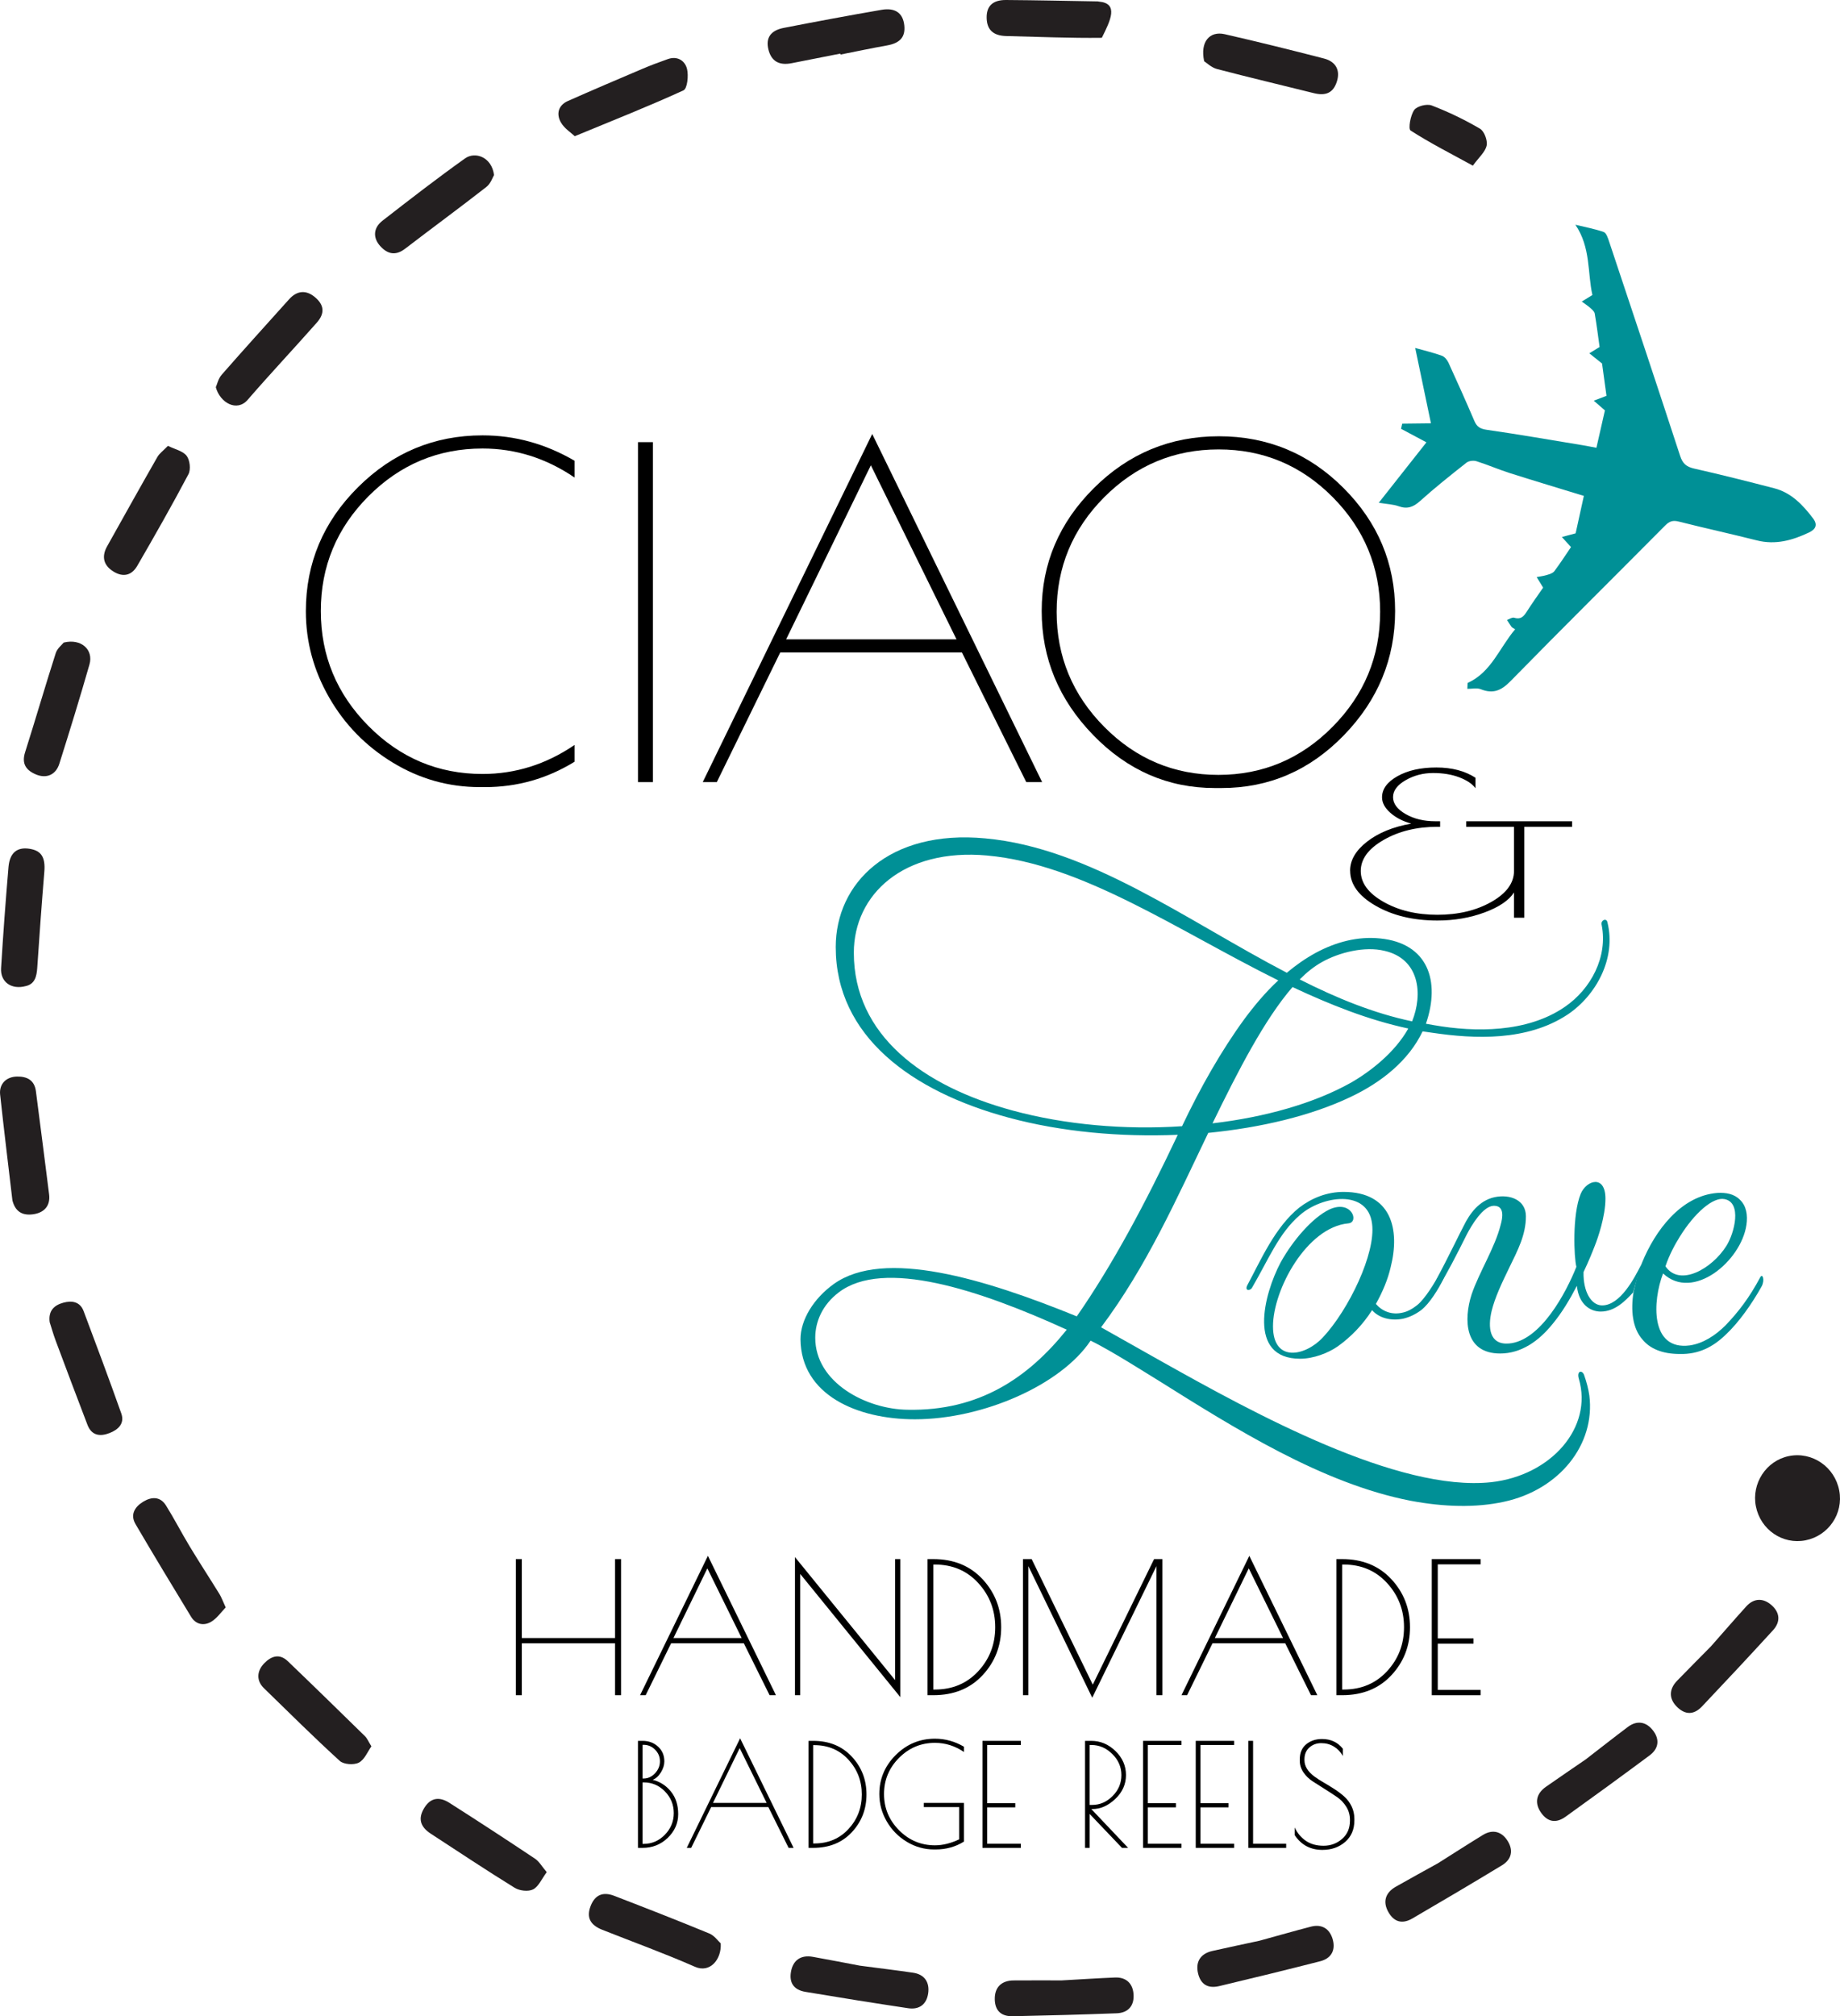 <svg xmlns="http://www.w3.org/2000/svg" viewBox="0 0 1157.6 1267.96"><g id="a" data-name="CUT"><path d="M528.69,33.71c.04.2.08.4.12.61,9.71-1.92,19.4-3.97,29.14-5.7,8.28-1.47,11.76-5.29,10.97-12.7-.82-7.61-5.62-11.23-14.33-9.72-20.56,3.56-41.07,7.38-61.55,11.37-8.3,1.62-11.36,6.36-9.61,13.52,1.79,7.34,6.63,10.24,14.56,8.69,10.24-2,20.48-4.03,30.71-6.05Z" fill="none" stroke-width="0"></path><path d="M361.14,85.04c24.76-9.67,47.1-17.99,68.94-27.49,2.44-1.06,3.44-9.13,2.51-13.37-1.14-5.18-5.79-8.49-11.89-6.51-5.6,1.83-11.16,3.82-16.62,6.01-15.65,6.29-31.29,12.6-46.83,19.13-6.15,2.58-7.56,8.04-4.68,13.36,2.12,3.92,6.37,6.67,8.58,8.86Z" fill="none" stroke-width="0"></path><path d="M693.18,23.79c5.46-10.88,10.76-21.65-1.74-22.78-.27-.02-.53-.12-.79-.13-19.23-.32-38.46-.75-57.69-.88-8.45-.06-12.39,3.87-12.23,11.28.16,7.52,4.21,11.21,12.38,11.39,20.03.46,40.06,1.36,60.07,1.11" fill="#231f20" stroke="red" stroke-miterlimit="10" stroke-width="0"></path><path d="M1104.69,947.34c-2.87-14.47,6.48-28.74,20.74-31.65,14.64-2.99,28.89,6.77,31.7,21.72,2.73,14.47-6.76,28.41-21.27,31.26-14.37,2.82-28.27-6.69-31.17-21.33Z" fill="#231f20" stroke-width="0"></path><path d="M528.69,33.71c-10.24,2.02-20.47,4.05-30.71,6.05-7.94,1.55-12.77-1.35-14.56-8.69-1.75-7.16,1.31-11.9,9.61-13.52,20.48-3.99,40.99-7.82,61.55-11.37,8.72-1.51,13.51,2.11,14.33,9.72.8,7.41-2.68,11.23-10.97,12.7-9.74,1.73-19.43,3.79-29.14,5.7-.04-.2-.08-.4-.12-.61Z" fill="#231f20" stroke-width="0"></path><path d="M16.32,620.09c-9.1,2.51-16.17-2.53-15.64-11.22,1.3-21.23,2.85-42.44,4.67-63.63.77-8.94,5.36-12.59,12.95-11.51,7.74,1.1,10.34,5.44,9.59,14.52-1.66,20.12-3.12,40.25-4.46,60.39-.37,5.57-1.59,10.15-7.1,11.45Z" fill="#231f20" stroke-width="0"></path><path d="M757.57,38.49c-2.65-12.32,3.52-19.14,12.96-16.98,20.87,4.77,41.67,9.92,62.4,15.28,7.71,1.99,10.41,7.66,8.06,14.73-2.27,6.86-6.86,8.95-14.53,7.03-20.26-5.07-40.59-9.83-60.79-15.14-3.56-.94-6.58-3.95-8.11-4.91Z" fill="#231f20" stroke-width="0"></path><path d="M105.66,280.39c4.38,2.17,9.42,3.2,11.77,6.28,2.04,2.68,2.7,8.58,1.14,11.53-10.28,19.46-21.18,38.6-32.22,57.65-3.65,6.29-9.15,7.2-15.01,3.55-6.19-3.85-7.59-9.33-3.96-15.82,10.49-18.74,20.95-37.51,31.61-56.15,1.34-2.34,3.78-4.05,6.67-7.04Z" fill="#231f20" stroke-width="0"></path><path d="M453.43,1222.13c.6,10.09-6.73,18.9-16.24,14.71-19.12-8.41-38.8-15.53-58.23-23.23-7.81-3.09-10.12-7.93-7.35-15.04,2.66-6.82,7.59-9.14,14.85-6.33,19.99,7.71,39.96,15.49,59.77,23.67,3.26,1.34,5.64,4.83,7.19,6.22Z" fill="#231f20" stroke-width="0"></path><path d="M361.61,85.65c-2.25-2.14-6.55-4.81-8.75-8.69-2.99-5.26-1.68-10.75,4.42-13.45,15.42-6.83,30.93-13.45,46.45-20.04,5.42-2.3,10.94-4.4,16.5-6.34,6.06-2.11,10.77,1.12,12.01,6.27,1.02,4.23.17,12.31-2.24,13.42-21.64,9.92-43.82,18.68-68.39,28.83Z" fill="#231f20" stroke-width="0"></path><path d="M343.97,1177.34c-3.23,4.33-5.16,9.12-8.6,10.85-3.01,1.52-8.51.88-11.57-1.01-17.8-10.97-35.22-22.59-52.75-34-6.83-4.45-8.15-9.73-4.09-16.29,3.75-6.05,9.03-7.42,15.75-3.15,18.1,11.51,36.06,23.25,53.91,35.15,2.61,1.74,4.3,4.87,7.35,8.45Z" fill="#231f20" stroke-width="0"></path><path d="M135.78,243.52c.72-1.6,1.51-5.35,3.7-7.86,13.95-15.96,28.21-31.64,42.37-47.42,4.97-5.54,10.67-6.04,16.22-1.42,5.81,4.83,6.52,10.1,1.27,16.05-14.39,16.29-29.3,32.13-43.52,48.56-6.77,7.83-17.38,1.91-20.05-7.91Z" fill="#231f20" stroke-width="0"></path><path d="M7.81,754.9c-2.6-22.18-5.33-44.34-7.73-66.54-.71-6.59,3.75-11.21,10.59-11.34,6.21-.12,11.02,2.14,11.93,9.28,2.76,21.61,5.62,43.21,8.3,64.83.88,7.1-3.01,11.64-10.4,12.54-6.65.8-10.9-1.85-12.69-8.76Z" fill="#231f20" stroke-width="0"></path><path d="M233.67,1098.23c-2.41,3.34-4.34,8.39-7.91,10.23-3.12,1.61-9.52,1.19-12.01-1.08-16.29-14.83-31.94-30.38-47.74-45.76-4.71-4.59-4.62-10.65.24-15.65,4.48-4.61,9.66-6.24,14.83-1.28,16.31,15.63,32.46,31.41,48.6,47.21,1.28,1.25,1.98,3.1,3.99,6.33Z" fill="#231f20" stroke-width="0"></path><path d="M310.81,110.08c-.8,1.3-2.05,5.33-4.78,7.46-16.88,13.18-34.17,25.84-51.16,38.87-5.91,4.53-10.95,3.48-15.56-1.55-4.81-5.24-4.53-11.51,1.32-16.06,17.12-13.31,34.28-26.61,51.94-39.18,6.31-4.49,16.81-.95,18.24,10.46Z" fill="#231f20" stroke-width="0"></path><path d="M40.05,404.1c11.08-2.76,18.88,4.55,16.25,13.73-6,20.92-12.41,41.72-18.97,62.47-2.2,6.96-8.07,9.48-14.63,6.76-6.18-2.56-9.24-6.65-6.91-13.99,6.58-20.74,12.65-41.65,19.29-62.37.94-2.93,3.89-5.21,4.98-6.59Z" fill="#231f20" stroke-width="0"></path><path d="M31.25,831.44c-.97-7.32,3.03-10.7,8.6-12.21,5.24-1.43,10.47-.78,12.74,5.25,8.05,21.41,16.08,42.84,23.72,64.4,2.25,6.35-1.94,10.2-7.37,12.32-5.91,2.3-11.28,1.69-13.9-5.13-6.76-17.59-13.38-35.23-19.98-52.88-1.51-4.03-2.67-8.19-3.82-11.76Z" fill="#231f20" stroke-width="0"></path><path d="M541.16,1236.17c12.49,1.64,22.92,2.9,33.31,4.42,7.13,1.04,10.53,5.97,9.45,13.11-1,6.65-5.45,10.27-12.57,9.21-21.57-3.24-43.11-6.68-64.62-10.29-7.33-1.23-10.25-5.66-9.13-12.47,1.22-7.4,6.19-10.93,13.83-9.55,10.6,1.9,21.18,3.97,29.72,5.58Z" fill="#231f20" stroke-width="0"></path><path d="M141.99,1010.87c-2.83,2.89-5.47,6.85-9.15,9.02-4.53,2.67-9.61,1.82-12.64-3.18-11.75-19.33-23.48-38.67-34.91-58.19-3.61-6.16-.37-11.03,4.97-14.24,5.13-3.08,10.58-3.26,14.14,2.43,5.25,8.4,9.78,17.25,14.91,25.73,6.09,10.08,12.54,19.94,18.73,29.96,1.25,2.03,2.05,4.34,3.96,8.47Z" fill="#231f20" stroke-width="0"></path><path d="M926.61,104.17c-14.1-7.72-27.04-14.28-39.18-22.1-1.54-.99-.11-9.5,2.27-12.86,1.75-2.48,7.98-4.06,11.03-2.89,10.47,4.02,20.71,8.94,30.39,14.63,2.68,1.58,4.84,7.4,4.16,10.6-.86,4.05-4.88,7.41-8.66,12.62Z" fill="#231f20" stroke-width="0"></path><path d="M667.91,1245.42c12.58-.7,23.06-1.39,33.55-1.82,7.2-.3,11.45,3.92,11.72,11.13.25,6.72-3.45,11.1-10.65,11.37-21.8.81-43.6,1.41-65.41,1.85-7.43.15-11.12-3.66-11.28-10.56-.17-7.5,4.06-11.88,11.82-11.95,10.77-.09,21.55-.02,30.24-.02Z" fill="#231f20" stroke-width="0"></path><path d="M792.34,1220.48c12.15-3.34,22.25-6.23,32.41-8.87,6.97-1.81,12.02,1.41,13.81,8.41,1.66,6.52-1.03,11.58-8.01,13.37-21.13,5.4-42.32,10.59-63.54,15.62-7.23,1.71-11.64-1.23-13.26-7.94-1.75-7.29,1.46-12.47,9.03-14.18,10.51-2.36,21.06-4.57,29.55-6.41Z" fill="#231f20" stroke-width="0"></path><path d="M904.56,1171.81c10.66-6.72,19.48-12.42,28.45-17.89,6.15-3.75,11.92-2.14,15.65,4.04,3.48,5.76,2.38,11.38-3.78,15.11-18.66,11.3-37.43,22.41-56.28,33.38-6.42,3.74-11.5,2.2-14.99-3.76-3.79-6.47-2.22-12.36,4.53-16.19,9.37-5.31,18.83-10.49,26.42-14.7Z" fill="#231f20" stroke-width="0"></path><path d="M997.57,1106.48c9.97-7.7,18.22-14.2,26.63-20.5,5.77-4.32,11.66-3.26,15.96,2.54,4.01,5.4,3.44,11.11-2.34,15.4-17.5,13.01-35.14,25.85-52.87,38.56-6.04,4.33-11.24,3.28-15.28-2.32-4.39-6.08-3.38-12.1,2.98-16.54,8.83-6.18,17.75-12.22,24.91-17.14Z" fill="#231f20" stroke-width="0"></path><path d="M1076.38,1035.37c8.34-9.44,15.21-17.39,22.27-25.17,4.85-5.33,10.83-5.4,16.16-.52,4.96,4.55,5.48,10.26.62,15.57-14.73,16.09-29.62,32.03-44.62,47.86-5.11,5.39-10.42,5.35-15.44.61-5.46-5.15-5.6-11.24-.2-16.81,7.5-7.73,15.12-15.36,21.22-21.54Z" fill="#231f20" stroke-width="0"></path><g><path d="M923.32,429.5c14.93-6.77,19.91-21.95,29.9-33.76-1.1-.73-1.87-1.01-2.28-1.56-1.03-1.37-1.91-2.86-2.85-4.31,1.5-.51,3.25-1.79,4.47-1.4,4.05,1.28,5.95-.64,7.91-3.72,3.49-5.51,7.33-10.79,10.37-15.21-1.66-2.7-2.87-4.67-4.08-6.63,2.13-.41,4.32-.66,6.37-1.3,1.69-.52,3.77-1.11,4.73-2.38,3.79-5.04,7.21-10.36,10.51-15.19-2.1-2.31-3.92-4.31-5.75-6.32,2.83-.76,5.67-1.52,8.66-2.32,1.56-7.09,3.31-15.07,5.17-23.55-14.91-4.57-30.79-9.32-46.59-14.34-7.08-2.25-13.92-5.25-21.01-7.47-1.85-.58-4.78-.23-6.25.93-9.93,7.83-19.84,15.71-29.24,24.16-4.22,3.79-7.98,5.18-13.42,3.24-3.43-1.23-7.26-1.33-12.51-2.2,10.73-13.59,20.32-25.75,29.98-37.99-5.65-3.02-10.81-5.77-15.97-8.52.24-1.08.49-2.15.73-3.23,5.78-.07,11.55-.13,18.08-.21-3.19-15.27-6.38-30.53-9.9-47.4,6.44,1.82,11.73,3.05,16.81,4.91,1.7.62,3.32,2.62,4.13,4.38,5.58,12.16,11.04,24.38,16.31,36.68,1.56,3.63,3.65,4.9,7.71,5.49,20.12,2.89,40.15,6.38,60.21,9.68,3.01.5,6,1.11,8.83,1.64,1.89-8.29,3.71-16.33,5.35-23.52-2.31-2-4.66-4.05-7.02-6.1,2.48-.95,4.97-1.89,8.01-3.05-.9-6.54-1.9-13.86-2.79-20.33-3.02-2.42-5.52-4.41-8.01-6.41,1.95-1.2,3.89-2.4,6.46-3.98-.89-6.33-1.8-13.71-3.06-21.03-.23-1.34-1.74-2.6-2.9-3.62-1.64-1.44-3.5-2.62-5.26-3.92l6.7-4.12c-3.16-13.79-.92-29.83-10.71-44.19,5.96,1.45,12.05,2.55,17.81,4.57,1.63.57,2.66,3.76,3.39,5.94,14.99,44.92,29.99,89.84,44.7,134.85,1.58,4.84,3.94,6.88,8.83,7.98,16.86,3.8,33.62,8.05,50.35,12.38,10.75,2.78,17.98,10.42,24.44,18.94,3.11,4.1,1.57,6.91-2.48,8.84-10.43,4.96-21.1,7.98-32.9,5-16.33-4.13-32.8-7.71-49.13-11.84-3.7-.93-5.86-.2-8.52,2.48-32.39,32.66-65.11,64.99-97.29,97.86-5.79,5.91-10.9,8.22-18.68,5.11-2.48-.99-5.65-.21-8.5-.25.06-1.23.11-2.45.17-3.68Z" fill="#009096" stroke-width="0"></path><path d="M986.1,638.11c-25.47,16.78-58.44,15.28-84.81,11.39l-6.29-.9c-8.69,18.28-25.77,32.07-45.55,41.36-24.57,11.69-56.04,19.18-89.3,22.48-19.78,41.06-38.66,83.91-67.43,122.27l37.76,21.28c58.74,32.96,148.94,82.41,207.68,76.12,37.76-4.2,64.13-34.46,55.14-65.03-1.5-5.09,2.1-5.69,3.3-2.4,1.5,4.2,2.7,8.69,3.3,12.89,3.9,30.87-18.88,59.34-53.64,66.83-17.68,3.9-38.06,3.3-58.74-.6-55.74-10.79-111.19-45.85-158.54-75.52-5.99-3.6-30.27-19.18-42.86-25.17-18.58,27.87-67.73,49.45-110.58,49.45-36.26,0-71.62-15.28-71.92-50.35,0-12.29,8.39-25.77,20.98-34.76,31.47-22.48,94.7-3.3,152.84,20.38,22.48-32.37,43.16-71.03,63.53-114.18-35.97,1.5-73.13-1.8-106.39-10.79-61.14-16.48-108.79-51.25-108.79-107.29,0-40.16,33.57-74.02,94.1-68.33,65.63,5.99,126.47,51.54,189.7,84.51,5.69-4.8,11.69-8.99,18.28-12.59,12.29-6.59,26.07-10.49,40.46-8.99,29.97,3,38.06,26.67,28.77,53.64l5.1.9c25.77,4.5,58.44,4.8,82.11-11.39,16.78-11.39,27.27-31.77,23.37-51.54-.9-3,3-4.8,3.6-1.8,5.69,22.78-7.19,46.15-25.17,58.14ZM527.58,812.83c-10.19,7.79-14.68,18.28-14.68,28.47,0,28.17,32.06,44.95,58.14,45.25,44.95.9,75.82-20.08,100.09-50.35-55.14-25.17-115.38-44.95-143.55-23.38ZM621.08,538.01c-52.74-4.79-83.91,24.58-83.91,61.14,0,51.85,43.46,83.91,99.8,99.2,32.97,8.99,70.72,12.29,106.69,9.89,11.39-23.98,24.57-47.35,39.26-67.43,5.99-8.09,13.19-16.78,21.28-24.27-63.53-31.47-123.17-73.12-183.11-78.52ZM813.18,620.73c-17.68,20.38-34.47,53.04-50.35,85.71,33.27-3.9,63.84-12.59,86.91-25.47,12.59-7.19,27.87-19.18,36.26-34.16-25.17-5.4-49.15-14.99-72.82-26.07ZM871.02,597.95c-12.29-3-28.47.9-39.56,7.19-4.79,2.7-9.29,6.29-13.78,10.79,23.07,11.69,46.45,21.28,70.72,26.37,6.89-17.08,4.8-39.26-17.38-44.35Z" fill="#009096" stroke-width="0"></path><path d="M865.61,820.02c3.9,4.5,9.89,7.19,17.08,5.39,2.7-.6,5.69-2.1,8.69-4.5,5.1-3.9,11.69-14.99,14.09-19.48,2.7-5.09,6.29-4.5,2.4,3.3-3,5.99-8.39,14.98-13.79,19.18-3.6,2.7-7.49,4.5-11.39,5.39-7.49,1.5-14.99-.3-19.48-5.39-5.69,8.99-13.18,16.78-21.57,22.77-5.99,4.2-15.29,7.79-23.68,7.79-33.57,0-22.78-40.76-12.29-60.54,7.79-14.09,20.08-28.17,30.57-33.27,14.09-6.59,19.18,8.09,11.99,8.69-26.07,2.4-47.35,41.66-47.35,64.73s20.38,18.88,31.47,6.89c16.18-17.38,33.26-52.74,30.87-71.32-2.69-22.18-31.76-17.68-45.55-5.4-13.19,11.39-19.48,27.57-29.97,45.55-1.2,2.1-4.79,2.1-3-1.5,8.39-15.58,17.38-36.56,32.67-48.85,7.79-5.99,17.38-9.89,27.87-9.89,30.27,0,35.67,23.68,29.67,47.35-1.8,7.79-5.09,15.58-9.29,23.08Z" fill="#009096" stroke-width="0"></path><path d="M1027.44,812.79c-5.02,5.4-11.46,12.02-20.39,12.02-6.59,0-13.79-4.5-14.99-16.18-4.19,8.09-9.29,16.78-15.28,23.97-8.69,10.79-19.78,18.58-32.97,18.58-22.48,0-23.08-21.28-17.98-37.16,4.8-14.09,14.68-29.37,18.28-43.75,1.19-4.2,2.69-11.99-4.2-11.99s-14.08,12.29-17.08,17.98c-7.19,14.39-11.69,23.08-18.28,34.17-3,5.09-4.8,2.1-1.8-3.9,9.29-17.68,15.58-30.87,17.98-35.36,3.9-8.09,9.89-16.18,19.48-18.28,9.89-2.1,19.78,1.8,19.78,11.99,0,11.69-5.09,21.28-10.49,32.37-4.5,9.29-8.99,18.58-11.09,27.27-2.4,10.19-1.5,21.28,10.79,20.38,20.08-1.5,36.26-32.36,42.55-48.25-1.5-5.69-2.69-32.67,2.7-45.85,3.6-8.69,15.58-12.29,15.58,3,0,11.09-4.8,24.87-6.59,29.37-1.5,3.9-3.9,9.89-7.19,16.78-.3,12.29,4.8,20.98,11.69,20.98,11.39,0,20.35-17.19,24.55-25.58" fill="#009096" stroke-width="0"></path><path d="M1030.72,800.29,1032.14,796.34c.31-.81.64-1.61.97-2.39,8.09-19.78,24.27-41.96,47.35-43.76,5.39-.3,10.49.6,14.08,4.2,4.2,3.9,5.1,9.89,4.2,15.88-3.3,22.77-33.57,48.25-52.45,30.57-6.59,17.08-8.39,48.55,16.78,45.25,8.39-1.2,16.18-6.29,22.48-12.59,8.09-8.39,14.99-17.38,21.88-30.27,1.5-2.7,3,1.8.9,5.69-5.99,10.79-14.38,22.78-22.78,30.57-7.79,7.49-16.78,12.29-28.77,11.99-11.39,0-18.88-3.6-23.37-8.99-6.49-7.25-7.51-18.64-5.69-29.99M1084.95,754.09c-7.19-1.5-18.88,8.69-28.17,23.68-3,4.8-6.59,11.39-8.99,18.58,8.99,13.18,29.37,1.5,38.36-12.89,5.09-8.09,9.89-27.27-1.2-29.37Z" fill="#009096" stroke-width="0"></path></g></g><g id="b" data-name="Engrave"><path d="M849.38,547.55c0-6.63,3.57-12.72,10.7-18.28,7.13-5.55,16.39-9.32,27.78-11.31-5.33-1.49-9.73-3.77-13.19-6.84-3.46-3.07-5.19-6.3-5.19-9.7,0-5.22,3.24-9.65,9.73-13.3,6.48-3.65,14.62-5.47,24.43-5.47s18.01,2.16,24.64,6.46v6.59c-2.02-2.74-5.4-5.01-10.16-6.84-4.75-1.82-10.27-2.73-16.54-2.73s-12.03,1.51-17.29,4.54c-5.26,3.03-7.89,6.57-7.89,10.63s2.63,7.6,7.89,10.63c5.26,3.03,11.49,4.54,18.7,4.54h3.03v3.48h-1.73c-12.97,0-24.25,2.76-33.83,8.27-9.58,5.51-14.37,12.02-14.37,19.52s4.75,13.97,14.27,19.39c9.51,5.43,20.82,8.14,33.94,8.14s24.43-2.69,33.94-8.08c9.51-5.39,14.27-11.89,14.27-19.52v-27.72h-30.05v-3.48h66.58v3.48h-30.05v57.19h-6.48v-15.91c-3.17,4.97-9.33,9.16-18.48,12.56-9.15,3.4-19.06,5.1-29.72,5.1-15.13,0-28.07-3.09-38.8-9.26-10.74-6.17-16.1-13.53-16.1-22.07Z" fill="#000" stroke-width="0"></path><g><path d="M386.95,980.47h3.77v85.58h-3.77v-32.63h-58.65v32.63h-3.77v-85.58h3.77v49.64h58.65v-49.64Z" fill="#000" stroke-width="0"></path><path d="M445.37,978.42l42.79,87.63h-3.99l-16.2-32.63h-45.76l-15.98,32.63h-3.54l42.68-87.63ZM445.03,986.29l-21.34,43.82h42.9l-21.57-43.82Z" fill="#000" stroke-width="0"></path><path d="M563.13,980.47h3.31v86.83l-62.99-77.48v76.22h-3.31v-86.83l62.99,77.36v-76.11Z" fill="#000" stroke-width="0"></path><path d="M583.55,980.47h3.65c12.78,0,23.09,4.2,30.92,12.61,7.83,8.41,11.75,18.49,11.75,30.24s-3.9,21.81-11.7,30.18c-7.8,8.37-18.12,12.55-30.98,12.55h-3.65v-85.58ZM588.12,983.89h-.91v78.62h.91c11.11,0,20.21-3.84,27.33-11.53,7.11-7.68,10.67-16.91,10.67-27.67s-3.56-20.03-10.67-27.78c-7.11-7.76-16.22-11.64-27.33-11.64Z" fill="#000" stroke-width="0"></path><path d="M731.32,980.47v85.58h-3.77v-81.13l-40.39,82.73-40.17-82.73v81.13h-3.42v-85.58h5.48l38.45,78.96,38.57-78.96h5.25Z" fill="#000" stroke-width="0"></path><path d="M785.98,978.42l42.79,87.63h-3.99l-16.2-32.63h-45.76l-15.97,32.63h-3.54l42.68-87.63ZM785.64,986.29l-21.34,43.82h42.9l-21.57-43.82Z" fill="#000" stroke-width="0"></path><path d="M840.75,980.47h3.65c12.78,0,23.09,4.2,30.92,12.61,7.83,8.41,11.75,18.49,11.75,30.24s-3.9,21.81-11.7,30.18c-7.8,8.37-18.12,12.55-30.98,12.55h-3.65v-85.58ZM845.31,983.89h-.91v78.62h.91c11.11,0,20.21-3.84,27.33-11.53,7.11-7.68,10.67-16.91,10.67-27.67s-3.56-20.03-10.67-27.78c-7.11-7.76-16.22-11.64-27.33-11.64Z" fill="#000" stroke-width="0"></path><path d="M900.77,980.47h30.7v3.31h-26.93v46.56h22.48v3.31h-22.48v29.1h26.93v3.31h-30.7v-85.58Z" fill="#000" stroke-width="0"></path></g><g><path d="M305.02,494.99h-3.14c-19.58,0-37.82-5.13-54.73-15.39-16.92-10.26-30.27-23.9-40.05-40.91-9.79-17.01-14.68-35.11-14.68-54.3,0-30.22,10.93-56.2,32.78-77.96,21.85-21.76,47.98-32.64,78.39-32.64,20.33,0,39.62,5.32,57.87,15.96v10.55c-17.87-12.16-37.16-18.24-57.87-18.24-27.94,0-51.88,10.03-71.83,30.07-19.95,20.05-29.93,44.09-29.93,72.12s9.98,52.12,29.93,72.26c19.95,20.15,43.9,30.22,71.83,30.22,20.71,0,40-6.08,57.87-18.24v10.55c-17.29,10.65-36.11,15.96-56.44,15.96Z" fill="#000" stroke-width="0"></path><path d="M401.37,278.06h9.41v213.79h-9.41v-213.79Z" fill="#000" stroke-width="0"></path><path d="M548.74,272.93l106.9,218.92h-9.98l-40.48-81.53h-114.31l-39.91,81.53h-8.84l106.61-218.92ZM547.89,292.6l-53.31,109.46h107.18l-53.88-109.46Z" fill="#000" stroke-width="0"></path><path d="M687.71,462.21c-21.57-22.23-32.35-48.22-32.35-77.96s10.93-55.49,32.78-77.25c21.85-21.76,48.08-32.64,78.68-32.64s56.73,10.83,78.39,32.5c21.66,21.66,32.5,47.46,32.5,77.39s-10.74,55.97-32.21,78.11c-21.48,22.14-47.13,33.21-76.97,33.21h-4.28c-29.46,0-54.97-11.12-76.54-33.35ZM868.29,384.82c0-28.03-9.93-52.07-29.79-72.12-19.86-20.05-43.81-30.07-71.83-30.07s-52.02,10.03-71.98,30.07c-19.95,20.05-29.93,44.09-29.93,72.12s9.98,52.12,29.93,72.26c19.95,20.15,43.9,30.22,71.83,30.22s51.88-10.07,71.83-30.22c19.95-20.14,29.93-44.23,29.93-72.26Z" fill="#000" stroke-width="0"></path></g><g><path d="M401.36,1094.77h2.87c3.89,0,7.15,1.21,9.78,3.63,2.63,2.42,3.95,5.52,3.95,9.29,0,2.27-.73,4.59-2.2,6.96-1.47,2.36-3.19,3.9-5.16,4.62,4.61,1.14,8.44,3.59,11.49,7.36,3.05,3.77,4.58,8.51,4.58,14.22s-2.19,10.68-6.55,14.9c-4.37,4.22-9.66,6.33-15.89,6.33h-2.87v-67.31ZM404.23,1097.28v21.18h.72c2.69,0,5.07-1.09,7.14-3.28,2.06-2.18,3.1-4.7,3.1-7.54s-1.02-5.28-3.05-7.32c-2.03-2.03-4.43-3.05-7.18-3.05h-.72ZM404.23,1120.88v38.68h.72c5.15,0,9.59-1.91,13.33-5.74,3.74-3.83,5.61-8.38,5.61-13.64s-1.86-9.8-5.56-13.6c-3.71-3.8-8.17-5.7-13.37-5.7h-.72Z" fill="#000" stroke-width="0"></path><path d="M465.62,1093.15l33.66,68.93h-3.14l-12.74-25.67h-35.99l-12.57,25.67h-2.78l33.57-68.93ZM465.35,1099.34l-16.78,34.46h33.75l-16.96-34.46Z" fill="#000" stroke-width="0"></path><path d="M508.7,1094.77h2.87c10.05,0,18.16,3.31,24.32,9.92,6.16,6.61,9.24,14.54,9.24,23.78s-3.07,17.16-9.2,23.74c-6.13,6.58-14.26,9.87-24.37,9.87h-2.87v-67.31ZM512.29,1097.46h-.72v61.84h.72c8.74,0,15.9-3.02,21.5-9.06,5.59-6.04,8.39-13.3,8.39-21.76s-2.8-15.75-8.39-21.85c-5.6-6.1-12.76-9.16-21.5-9.16Z" fill="#000" stroke-width="0"></path><path d="M581.21,1136.41v-2.6h25.22v24.32c-5.27,3.29-11.19,4.94-17.77,4.94h-.99c-6.16,0-11.91-1.62-17.23-4.85-5.33-3.23-9.53-7.52-12.61-12.88-3.08-5.35-4.62-11.05-4.62-17.1,0-9.51,3.44-17.7,10.32-24.55,6.88-6.85,15.11-10.28,24.68-10.28,6.4,0,12.48,1.68,18.22,5.03v3.32c-5.62-3.83-11.7-5.74-18.22-5.74-8.8,0-16.33,3.16-22.62,9.47-6.28,6.31-9.42,13.88-9.42,22.71s3.14,16.41,9.42,22.75c6.28,6.34,13.82,9.51,22.62,9.51,4.91,0,9.99-1.26,15.26-3.77v-20.28h-22.26Z" fill="#000" stroke-width="0"></path><path d="M618.1,1094.77h24.14v2.6h-21.18v36.62h17.68v2.6h-17.68v22.89h21.18v2.6h-24.14v-67.31Z" fill="#000" stroke-width="0"></path><path d="M682.63,1094.77h3.86c5.8,0,10.9,2.14,15.3,6.42,4.4,4.28,6.6,9.3,6.6,15.08s-2.24,10.79-6.73,15.03c-4.49,4.25-9.3,6.37-14.45,6.37h-.63l23.16,24.41h-3.86l-20.37-21.36v21.36h-2.87v-67.31ZM685.5,1135.06h1.62c4.85,0,9.12-1.85,12.83-5.56,3.71-3.71,5.56-8.11,5.56-13.19s-1.92-9.51-5.74-13.28c-3.83-3.77-8.2-5.65-13.1-5.65h-1.17v37.7Z" fill="#000" stroke-width="0"></path><path d="M719.16,1094.77h24.14v2.6h-21.18v36.62h17.68v2.6h-17.68v22.89h21.18v2.6h-24.14v-67.31Z" fill="#000" stroke-width="0"></path><path d="M752.27,1094.77h24.14v2.6h-21.18v36.62h17.68v2.6h-17.68v22.89h21.18v2.6h-24.14v-67.31Z" fill="#000" stroke-width="0"></path><path d="M788.35,1094.77v64.71h20.82v2.6h-23.78v-67.31h2.96Z" fill="#000" stroke-width="0"></path><path d="M839.2,1098.36c-2.36-1.44-5.01-2.15-7.94-2.15s-5.43.91-7.49,2.74c-2.06,1.83-3.1,4.32-3.1,7.49v.45c0,3.77,2.09,7.21,6.28,10.32,1.79,1.32,3.81,2.62,6.06,3.9,2.24,1.29,4.49,2.66,6.73,4.13,2.24,1.47,4.28,3.02,6.1,4.67,1.82,1.65,3.32,3.67,4.49,6.06,1.17,2.39,1.75,5.03,1.75,7.9v.9c0,5.69-1.93,10.2-5.79,13.55-3.86,3.35-8.63,5.03-14.32,5.03-7.48,0-13.28-3.08-17.41-9.25v-4.85c1.56,3.41,3.84,6.18,6.87,8.3,3.02,2.12,6.78,3.19,11.26,3.19s8.38-1.44,11.67-4.31c3.29-2.87,4.94-6.7,4.94-11.49v-.54c0-2.99-.78-5.73-2.33-8.21-1.56-2.48-3.5-4.52-5.83-6.1-2.33-1.58-4.88-3.25-7.63-4.98-2.75-1.73-5.29-3.35-7.63-4.85-2.33-1.49-4.28-3.38-5.83-5.65-1.56-2.27-2.33-4.76-2.33-7.45v-.63c0-4.19,1.35-7.39,4.04-9.6,2.69-2.21,6.01-3.32,9.96-3.32,5.5,0,9.87,2.03,13.1,6.1v4.58c-1.38-2.51-3.25-4.49-5.61-5.92Z" fill="#000" stroke-width="0"></path></g></g></svg>